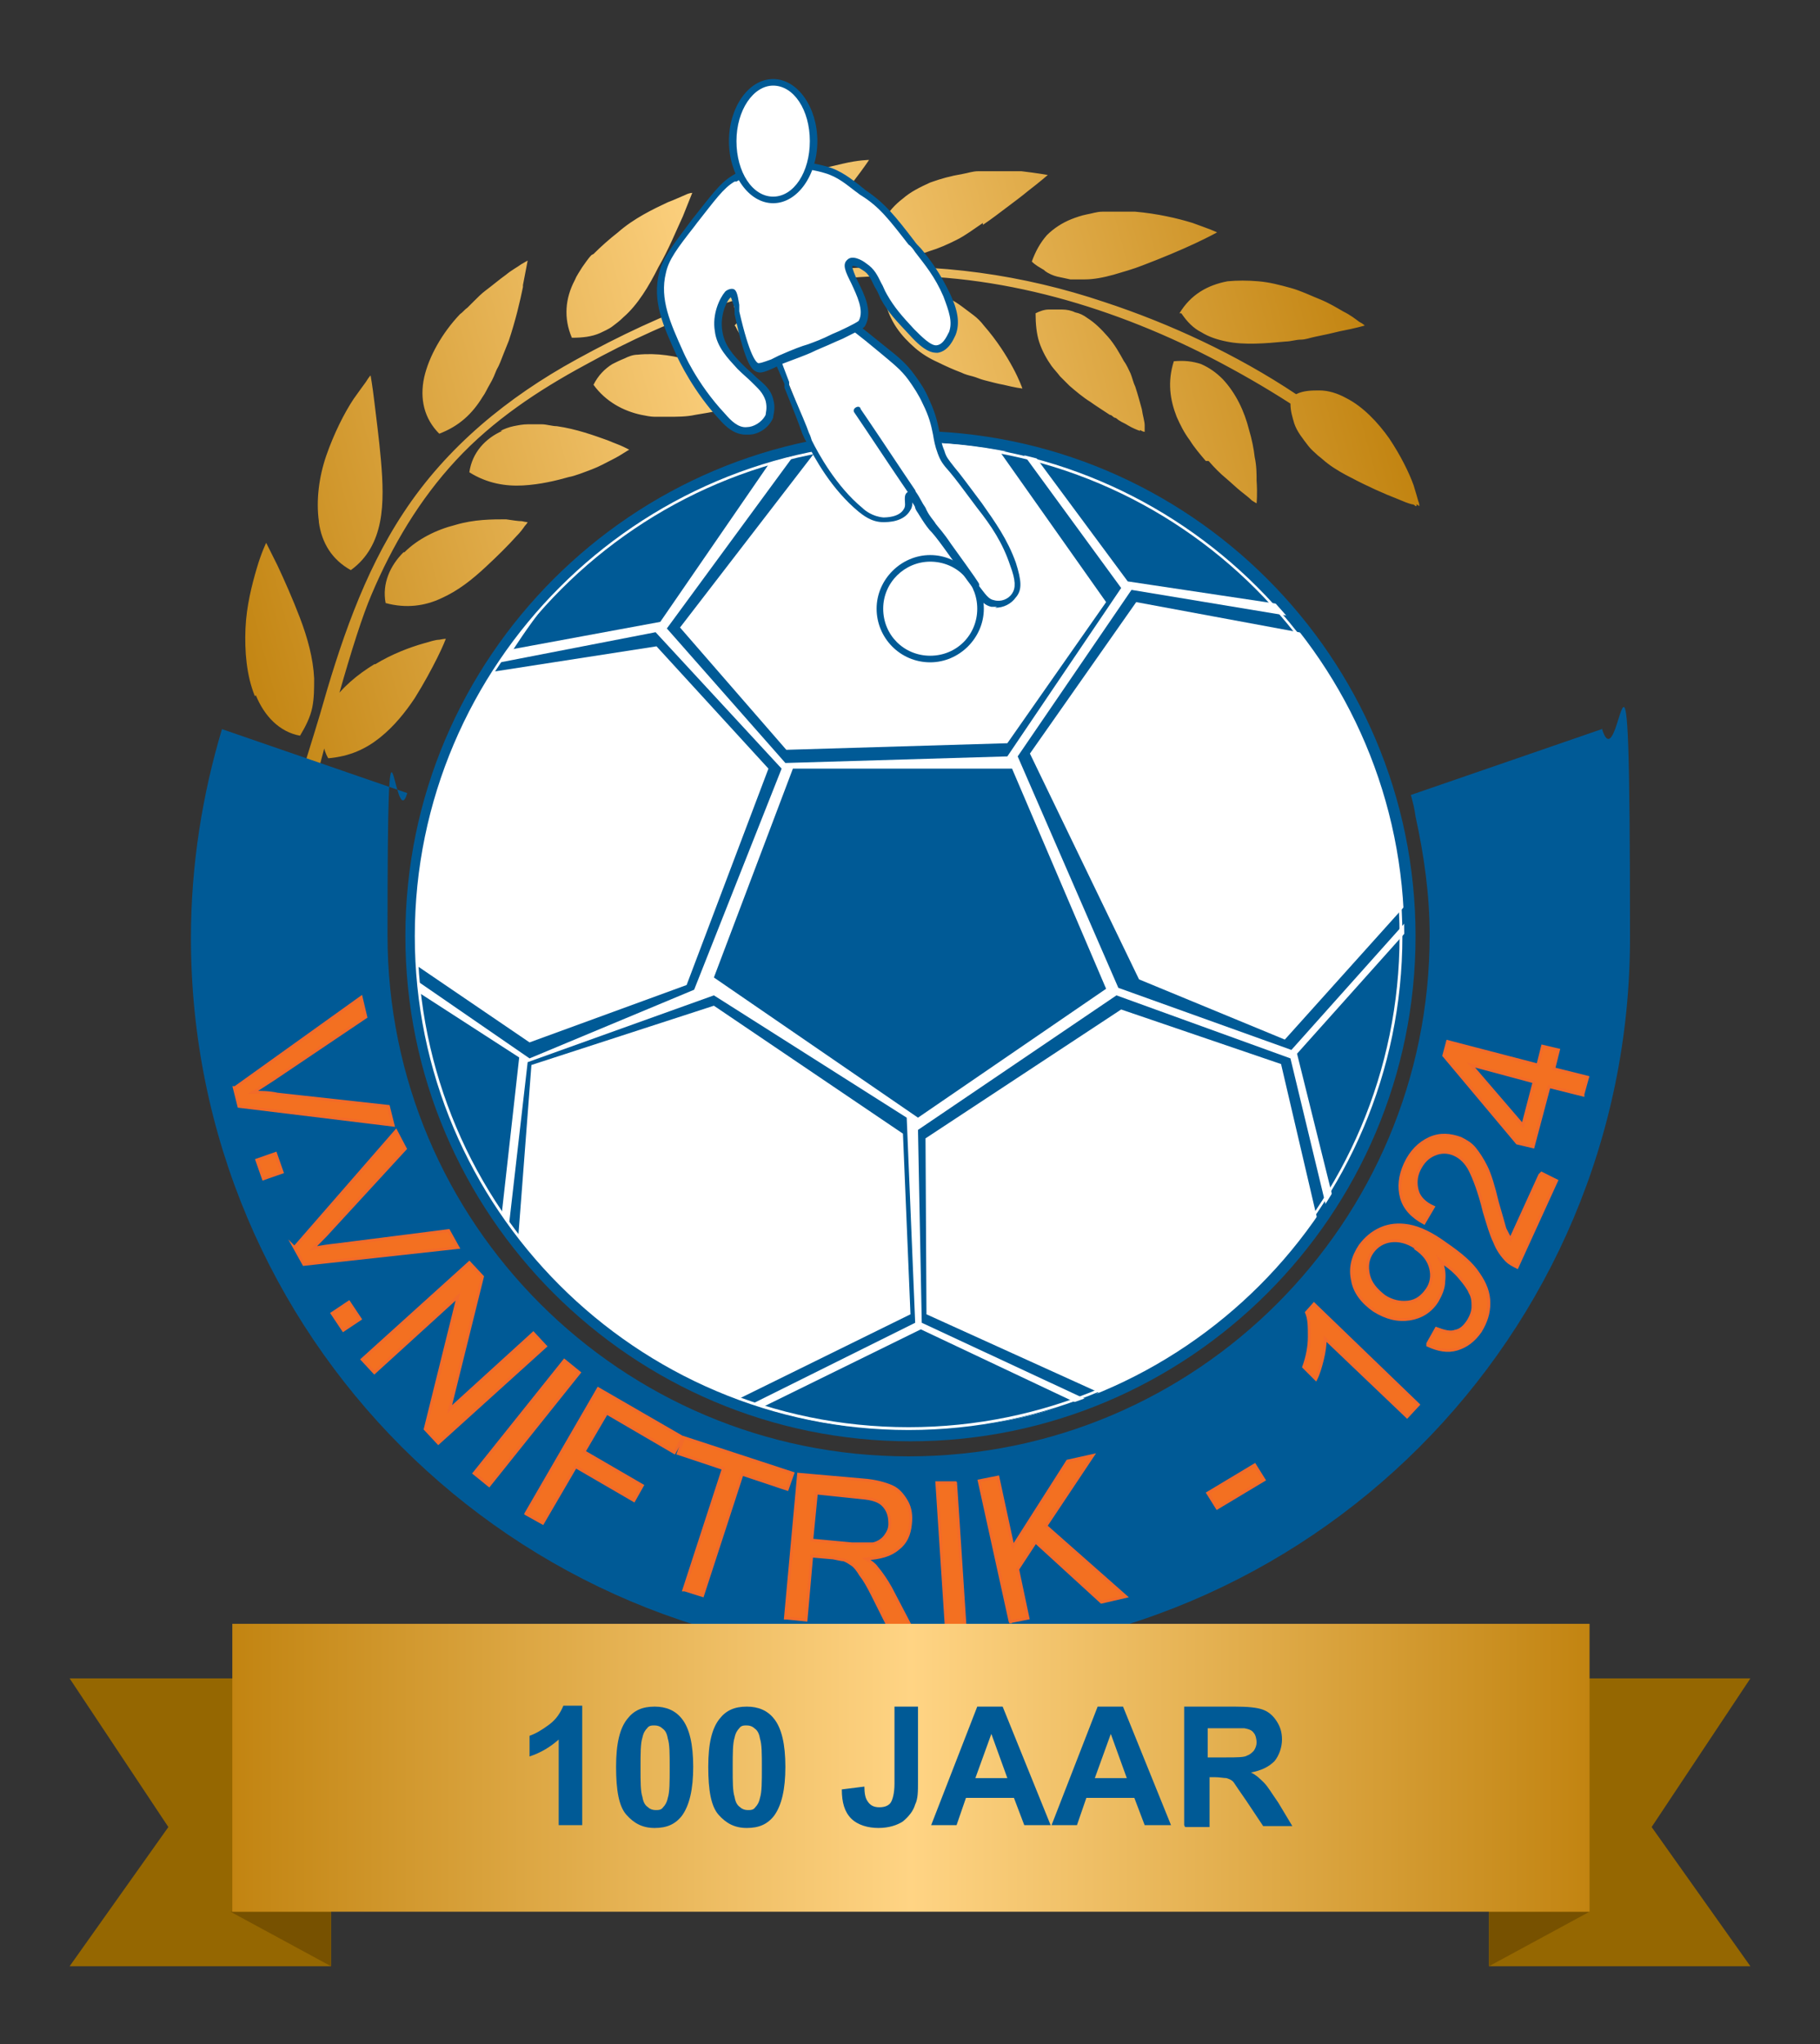 <?xml version="1.0" encoding="UTF-8"?>
<svg id="Laag_1" xmlns="http://www.w3.org/2000/svg" xmlns:xlink="http://www.w3.org/1999/xlink" version="1.1" viewBox="0 0 193.5 217.3">
  <rect x="0" y="0" width="193.5" height="217.3" fill="#333333" stroke="none"/>
  <!-- Generator: Adobe Illustrator 29.2.0, SVG Export Plug-In . SVG Version: 2.1.0 Build 108)  -->
  <defs>
    <style>
      .st0 {
        fill: #775100;
      }

      .st1 {
        fill: #005a96;
      }

      .st2 {
        fill: url(#Naamloos_verloop_34);
      }

      .st3 {
        fill: url(#Naamloos_verloop_21);
      }

      .st4 {
        fill: #f37021;
        stroke: #f26a29;
        stroke-miterlimit: 10;
        stroke-width: .3px;
      }

      .st5 {
        fill: #fff;
      }

      .st6 {
        fill: #956701;
      }
    </style>
    <linearGradient id="Naamloos_verloop_34" data-name="Naamloos verloop 34" x1="22.7" y1="63.1" x2="144.6" y2="30.5" gradientUnits="userSpaceOnUse">
      <stop offset="0" stop-color="#c28411"/>
      <stop offset=".5" stop-color="#ffd484"/>
      <stop offset="1" stop-color="#c28411"/>
    </linearGradient>
    <linearGradient id="Naamloos_verloop_21" data-name="Naamloos verloop 21" x1="24.7" y1="187.9" x2="169" y2="187.9" gradientUnits="userSpaceOnUse">
      <stop offset="0" stop-color="#c28411"/>
      <stop offset=".5" stop-color="#ffd484"/>
      <stop offset="1" stop-color="#c28411"/>
    </linearGradient>
  </defs>
  <path class="st2" d="M27.1,74c-.9-2.2-1.1-4.8-1-7.2.1-2.4.7-4.7,1.2-6.4.5-1.7,1-2.7,1-2.7,0,0,.5,1,1.2,2.4.7,1.5,1.6,3.5,2.4,5.6.8,2.1,1.4,4.3,1.5,6.4,0,1.1,0,2.1-.2,3.1-.2,1-.7,2-1.3,3-2.2-.4-3.8-2.1-4.7-4.3ZM39.8,70.6c-1.8,1.1-3.5,2.5-4.6,4.2-.5.9-.9,1.8-.9,2.8,0,1,0,2,.6,3,2.3-.2,4-1,5.5-2.2,1.5-1.2,2.7-2.7,3.7-4.2,1-1.6,1.8-3.1,2.4-4.3.6-1.2.9-2,.9-2,0,0-.2,0-.7.1-.4,0-1,.2-1.7.4-1.4.4-3.3,1.1-5.1,2.2ZM33.9,55.5c.3,2.2,1.4,4,3.4,5.1,1.8-1.3,2.7-3.1,3.1-5.1.4-2,.3-4.3.1-6.6-.2-2.3-.5-4.5-.7-6.2-.2-1.7-.4-2.8-.4-2.8,0,0-.2.2-.5.7-.3.4-.8,1.1-1.3,1.8-1,1.5-2.1,3.7-2.9,6-.8,2.3-1.1,4.8-.8,7ZM42.9,58.7c-1.4,1.4-2.3,3.3-1.9,5.4,2.2.6,4.2.3,5.9-.5,1.8-.8,3.3-2,4.7-3.3,1.3-1.2,2.5-2.4,3.3-3.3.4-.4.7-.8.9-1.1.2-.2.3-.4.3-.4,0,0-.2,0-.6-.1-.4,0-1-.1-1.7-.2-1.5,0-3.4,0-5.4.6-2,.5-4,1.5-5.4,2.9ZM55.6,30.3c.3-1.6.5-2.6.5-2.6,0,0-.2.1-.7.4-.4.3-1,.6-1.6,1.1-.7.5-1.4,1.1-2.2,1.7-.4.3-.8.7-1.2,1.1l-.3.3-.4.4c-.3.2-.5.5-.8.7-1.9,2-3.3,4.5-3.8,6.7-.5,2.3,0,4.4,1.6,6,2.1-.8,3.5-2.1,4.6-3.9.3-.4.5-.9.8-1.4.3-.5.5-1,.7-1.5.3-.5.5-1.1.7-1.6.2-.5.4-1,.6-1.5.7-2.1,1.2-4.2,1.5-5.7ZM53.4,45.8c-1.8.8-3.2,2.3-3.5,4.4,1.9,1.2,3.9,1.5,5.7,1.4,1.8-.1,3.5-.5,4.9-.9.6-.1,1.6-.5,2.4-.8.8-.3,1.5-.7,2.1-1,.6-.3,1.1-.6,1.4-.8.3-.2.5-.3.5-.3,0,0-.2-.1-.6-.3-.4-.2-1-.4-1.7-.7-1.4-.5-3.3-1.2-5.4-1.5-.5,0-1.1-.2-1.6-.2-.5,0-1,0-1.5,0-.5,0-1,.1-1.5.2-.5.1-1,.3-1.4.5ZM62.9,27.1c-.4.4-.7.9-1,1.3-.3.5-.6.9-.8,1.4-1,1.9-1.2,4-.3,6.1,1.1,0,2.1-.1,3-.5.4-.2.9-.4,1.3-.7.4-.3.8-.6,1.2-1,1.5-1.3,2.7-3.3,3.7-5.3,1.1-1.9,1.9-3.9,2.6-5.4.6-1.5,1-2.5,1-2.5,0,0-.3,0-.7.2-.5.2-1.1.5-1.9.8-1.5.7-3.6,1.7-5.3,3.2-.9.7-1.8,1.5-2.6,2.3ZM65.1,38.7c-.8.5-1.5,1.2-2,2.2,1.3,1.8,3.2,2.8,5.1,3.2.5.1,1,.2,1.4.2.2,0,.5,0,.7,0,.2,0,.5,0,.7,0,1,0,2,0,2.9-.2,1.8-.3,3.6-.6,4.8-1,.6-.2,1.1-.4,1.5-.5.4-.1.6-.2.6-.2,0,0-.2-.2-.5-.4-.3-.3-.8-.6-1.4-1-1.2-.8-3-1.8-5-2.5-2-.7-4.1-1-6.1-.8-.5,0-1,.2-1.4.4-.5.2-.9.4-1.3.6ZM80.4,21.3c-.5.3-.9.7-1.3,1.1-.4.4-.8.8-1.1,1.2-1.3,1.7-2,3.7-1.5,5.9,1.1.3,2.1.3,3,0,.5-.1.9-.3,1.4-.5.4-.2.9-.4,1.3-.7.9-.5,1.7-1.2,2.5-2,.4-.4.8-.8,1.2-1.2.4-.4.8-.8,1.1-1.2,1.5-1.7,2.8-3.4,3.8-4.7,1-1.3,1.6-2.2,1.6-2.2,0,0-1.1,0-2.8.4-.8.2-1.8.4-2.8.7-.5.2-1,.3-1.6.5-.5.2-1.1.4-1.6.7-1.1.5-2.1,1.1-3,1.8ZM78.2,34.7c1,2.1,2.6,3.3,4.3,4.1.4.2.9.3,1.3.5.5.2.9.3,1.4.4.9.2,1.9.3,2.8.4.9,0,1.8.2,2.6.2.4,0,.8,0,1.2,0,.4,0,.7,0,1,0,1.2,0,2.1-.1,2.1-.1,0,0-.6-.8-1.5-1.9-.2-.3-.5-.6-.8-.9-.3-.3-.6-.6-1-.9-.7-.6-1.5-1.2-2.4-1.8-.4-.3-.9-.5-1.4-.8-.2-.1-.5-.2-.7-.4-.2,0-.5-.2-.7-.3-1-.3-2-.6-3-.7-.5,0-1,0-1.5,0-.5,0-.9.2-1.4.4-.9.4-1.7.9-2.4,1.7ZM104.5,23.9c.9-.6,1.8-1.3,2.6-1.9.8-.6,1.6-1.2,2.2-1.7,1.3-1,2.1-1.7,2.1-1.7,0,0-1.1-.2-2.8-.4-.9,0-1.9,0-2.9,0-.5,0-1.1,0-1.7,0-.6,0-1.1.2-1.7.3-1.2.2-2.3.5-3.4.9-1.1.5-2.1,1-2.9,1.7-1.7,1.3-2.8,3.1-2.9,5.4.5.2,1,.4,1.4.5.5.1,1,.2,1.4.2,1,0,1.9-.1,2.9-.5,1-.3,1.9-.7,2.9-1.2,1-.5,1.9-1.2,2.8-1.8ZM97.3,37c.7.6,1.5,1.1,2.4,1.5.8.4,1.7.8,2.5,1.1.4.2.8.3,1.2.4.4.1.8.3,1.2.4.8.2,1.5.4,2.1.5,1.2.3,2,.4,2,.4,0,0-.3-.9-1-2.2-.7-1.3-1.7-2.9-3.1-4.5-.3-.4-.7-.8-1.1-1.1-.4-.3-.8-.6-1.2-.9-.8-.6-1.7-1.1-2.7-1.4-.9-.3-1.9-.4-2.8-.3-.5,0-.9.1-1.4.3-.4.2-.9.5-1.3.8.5,2.2,1.7,3.7,3.2,5ZM111.1,28.8c.4.3.9.5,1.3.6.5.1.9.2,1.4.3.5,0,1,0,1.5,0,1,0,2-.2,3.1-.5,1-.3,2.1-.6,3.1-1,2.1-.8,4-1.6,5.5-2.3,1.5-.7,2.4-1.2,2.4-1.2,0,0-.2-.1-.7-.3-.5-.2-1.1-.4-1.9-.7-1.6-.5-3.8-1-6.1-1.2-1.2,0-2.4,0-3.5,0-.6,0-1.1.2-1.7.3-.5.1-1.1.3-1.6.5-1,.4-1.9,1-2.6,1.7-.7.8-1.2,1.7-1.6,2.8.4.4.8.6,1.3.9ZM121.2,45.7c.3.2.5.2.5.2,0,0,0-.2,0-.7,0-.4-.2-1-.3-1.7-.2-.7-.4-1.5-.7-2.4-.2-.4-.3-.9-.5-1.4-.2-.4-.4-.9-.7-1.3-.5-.9-1-1.8-1.7-2.6-.7-.8-1.4-1.5-2.2-2-.4-.3-.8-.5-1.3-.6-.4-.2-.9-.3-1.4-.3-.5,0-.9,0-1.4,0-.5,0-1,.2-1.4.4,0,1.1.1,2.2.4,3.1.3.9.8,1.8,1.3,2.5.3.4.6.7.9,1.1.2.2.3.3.5.5.2.2.3.3.5.5.7.6,1.4,1.2,2.2,1.7.7.5,1.5,1,2.1,1.4.2,0,.3.2.5.3.2,0,.3.2.5.3.3.2.6.3.9.5.5.3,1,.5,1.3.6ZM125.6,33.3c.6.9,1.3,1.6,2.1,2,.8.5,1.7.8,2.7,1,1.9.4,4.2.2,6.3,0,.5,0,1.1-.2,1.6-.2.5,0,1-.2,1.5-.3,1-.2,1.9-.4,2.7-.6,1.6-.3,2.6-.6,2.6-.6,0,0-.2-.2-.6-.4-.4-.3-.9-.7-1.7-1.1-.7-.4-1.5-.9-2.5-1.3-1-.4-2-.9-3.1-1.2-1.1-.3-2.2-.6-3.4-.7-1.1-.1-2.3-.1-3.3,0-2.1.4-3.9,1.4-5.1,3.4ZM128.5,49c.6.7,1.2,1.3,1.8,1.8.6.5,1.1,1,1.6,1.4.5.4.9.7,1.2,1,.3.2.5.3.5.3,0,0,.1-1,0-2.4,0-.7,0-1.6-.2-2.5-.1-.9-.3-1.9-.6-2.9-.5-2-1.4-3.9-2.8-5.4-.7-.7-1.4-1.2-2.3-1.6-.9-.3-1.8-.4-2.9-.3-.7,2.2-.4,4.1.3,5.9.4.9.8,1.7,1.4,2.5.5.8,1.1,1.5,1.7,2.2ZM150.9,53.8c0-.1,0-.3-.1-.5-.1-.4-.3-1-.5-1.7-.5-1.4-1.4-3.2-2.6-5-1.2-1.7-2.8-3.4-4.6-4.3-.9-.5-1.9-.8-2.8-.8-.8,0-1.7,0-2.5.4-6.3-4.2-13.4-7.5-20.4-9.8-8.6-2.9-17.8-4.2-26.9-3.6-10.5.8-20.1,4.7-29.2,9.7-7.3,4-13.8,9.3-18.4,16.3-4.3,6.5-6.8,14.1-8.9,21.5-.6,2-2.2,7.2-4.2,13.4.7,0,1.5,0,2.1.2,2.8-11.3,5.7-22,7.6-26.4,2.2-5.2,5.1-10.1,9-14.3,3.9-4.2,8.7-7.4,13.7-10.1,9.4-5.2,19.4-8.9,30.2-9.4,12.6-.7,25.2,2.9,36.3,8.6,2.9,1.5,5.7,3.1,8.5,4.9,0,.8.2,1.4.4,2.1.3.9.9,1.6,1.5,2.4.3.4.7.7,1,1,.4.3.7.6,1.1.9.8.6,1.7,1.1,2.5,1.5,1.7.9,3.5,1.7,4.8,2.2.7.3,1.2.5,1.6.6.2,0,.3.1.4.2,0,0,.1,0,.1,0,0,0,0,0,0-.2Z"/>
  <path class="st1" d="M170.3,77.5l-20.3,7c.2.7.4,1.5.5,2.3.9,4.1,1.5,8.3,1.5,12.6,0,30.6-24.8,55.4-55.4,55.4s-55.4-24.8-55.4-55.4.7-10.3,2.1-15.1l-19.7-6.8c-2.1,7-3.3,14.5-3.3,22.2,0,42.2,34.2,76.5,76.5,76.5s76.5-34.2,76.5-76.5-1-15.6-3-22.3Z"/>
  <g>
    <path class="st4" d="M25,115.6l13.4-9.6.5,2.1-9.8,6.6c-.8.5-1.5,1-2.2,1.4.9,0,1.7,0,2.6.2l11.8,1.3.5,2-16.4-2-.5-2Z"/>
    <path class="st4" d="M27.3,123.3l2-.7.7,2-2,.7-.7-2Z"/>
    <path class="st4" d="M31.3,132.6l10.8-12.4,1,1.9-8,8.7c-.6.7-1.3,1.3-1.8,1.9.9-.2,1.7-.3,2.6-.4l11.8-1.5,1,1.8-16.4,1.8-1-1.8Z"/>
    <path class="st4" d="M35.3,139.6l1.8-1.2,1.2,1.8-1.8,1.2-1.2-1.8Z"/>
    <path class="st4" d="M38.5,144.5l11.4-10.3,1.4,1.5-3.5,14.1,8.9-8.1,1.3,1.4-11.4,10.3-1.4-1.5,3.5-14.1-8.9,8.1-1.3-1.4Z"/>
    <path class="st4" d="M50.4,156.6l9.6-12,1.6,1.3-9.6,12-1.6-1.3Z"/>
    <path class="st4" d="M55.9,160.9l7.7-13.3,9,5.2-.9,1.6-7.2-4.2-2.4,4.1,6.2,3.6-.9,1.6-6.2-3.6-3.5,6-1.8-1Z"/>
    <path class="st4" d="M72.7,169l4.2-12.9-4.8-1.6.6-1.7,11.6,3.8-.6,1.7-4.8-1.6-4.2,12.9-1.9-.6Z"/>
    <path class="st4" d="M83.5,172l1.4-15.3,6.8.6c1.4.1,2.4.4,3.1.7.7.3,1.2.9,1.6,1.6.4.7.5,1.5.4,2.4-.1,1.1-.5,2-1.3,2.6-.8.7-1.9,1-3.4,1.1.5.3.9.6,1.1.9.5.6,1,1.3,1.5,2.2l2.3,4.4-2.5-.2-1.7-3.4c-.5-1-.9-1.7-1.3-2.2-.3-.5-.6-.9-.9-1.1s-.6-.4-.9-.5c-.2,0-.6-.1-1.1-.2l-2.3-.2-.6,6.8-2-.2ZM86.3,163.7l4.3.4c.9,0,1.7,0,2.2,0,.5-.1,1-.4,1.3-.8.3-.4.5-.8.5-1.3,0-.7-.1-1.3-.6-1.9s-1.3-.8-2.4-.9l-4.8-.5-.5,5.1Z"/>
    <path class="st4" d="M100.6,172.9l-1-15.3h2c0-.1,1,15.2,1,15.2h-2Z"/>
    <path class="st4" d="M107.4,172.4l-3.3-15,2-.4,1.6,7.4,5.8-9.1,2.7-.6-5,7.5,8.5,7.5-2.6.6-7-6.4-1.9,2.9,1.1,5.2-2,.4Z"/>
    <path class="st4" d="M129.4,160.3l-1-1.6,5-3,1,1.6-5,3Z"/>
    <path class="st4" d="M150.9,149.2l-1.3,1.4-8.7-8.3c0,.6-.1,1.4-.3,2.2s-.4,1.5-.7,2.1l-1.3-1.3c.4-1.1.6-2.2.6-3.2,0-1.1,0-1.9-.3-2.6l.8-.9,11.1,10.7Z"/>
    <path class="st4" d="M151.8,142.8l.9-1.6c.8.3,1.5.5,2,.3.6-.1,1-.5,1.4-1.1.3-.5.5-1,.5-1.5,0-.5,0-1-.3-1.5-.2-.5-.6-1-1.1-1.6-.5-.6-1.1-1.1-1.7-1.5,0,0-.2-.1-.3-.2.3.6.4,1.3.3,2.1,0,.7-.3,1.4-.7,2.1-.7,1.1-1.7,1.7-2.9,1.9-1.3.2-2.5-.1-3.8-.9-1.3-.9-2.1-2-2.3-3.2-.3-1.3,0-2.5.8-3.7.6-.8,1.3-1.4,2.2-1.8.9-.4,1.9-.5,3-.3,1.1.2,2.4.8,3.9,1.9,1.6,1.1,2.8,2.1,3.5,3.2.7,1,1.1,2,1.1,3.1s-.3,2-.9,3c-.7,1-1.5,1.6-2.5,1.9s-2,.1-3.1-.4ZM150.5,132.6c-.9-.6-1.8-.8-2.6-.7-.8.1-1.5.5-2,1.2-.5.7-.6,1.5-.4,2.4.2.9.8,1.6,1.7,2.3.8.5,1.6.7,2.5.6s1.5-.6,2-1.3c.5-.7.6-1.5.4-2.3-.2-.8-.7-1.5-1.6-2.1Z"/>
    <path class="st4" d="M163.9,124.7l1.6.8-4.2,9.2c-.4-.2-.8-.4-1.1-.7-.5-.5-1-1.2-1.3-2-.4-.8-.7-1.9-1.1-3.2-.5-2.1-1.1-3.6-1.5-4.4s-1-1.4-1.7-1.7c-.7-.3-1.4-.3-2.1,0s-1.2.8-1.6,1.6c-.4.8-.4,1.6-.2,2.3s.8,1.3,1.7,1.7l-1,1.7c-1.3-.7-2.1-1.6-2.4-2.7-.3-1.1-.2-2.3.4-3.6.6-1.3,1.5-2.2,2.6-2.7s2.2-.4,3.3,0c.6.3,1.1.6,1.5,1.1s.8,1.1,1.2,1.9c.4.8.8,2.1,1.2,3.8.4,1.4.7,2.4.8,2.8.2.4.4.8.6,1.1l3.1-6.8Z"/>
    <path class="st4" d="M168.3,116.4l-3.6-.9-1.7,6.4-1.7-.4-7.8-9.3.4-1.5,9.6,2.5.5-2,1.7.4-.5,2,3.6.9-.5,1.8ZM163.1,115l-6.7-1.8,5.5,6.4,1.2-4.6Z"/>
  </g>
  <g>
    <g>
      <circle class="st5" cx="96.8" cy="99.5" r="53.1"/>
      <path class="st1" d="M96.8,153.2c-29.6,0-53.7-24.1-53.7-53.7s24.1-53.7,53.7-53.7,53.7,24.1,53.7,53.7-24.1,53.7-53.7,53.7ZM96.8,47c-28.9,0-52.5,23.5-52.5,52.5s23.5,52.5,52.5,52.5,52.5-23.5,52.5-52.5-23.5-52.5-52.5-52.5Z"/>
    </g>
    <polygon class="st1" points="84.3 81.7 75.9 103.9 97.6 118.8 117.6 105.1 107.6 81.7 84.3 81.7"/>
    <path class="st1" d="M54.6,69s5.4-8.6,11.2-12.8c6.3-4.5,16.1-7.1,16.1-7.1l-11.7,17-15.7,2.9Z"/>
    <path class="st1" d="M110.3,48.6s8.5,2.1,14.4,5.8c6.6,4.1,11.2,9.8,11.2,9.8l-16-2.4-9.7-13.1Z"/>
    <path class="st1" d="M114.4,149.1s-10.1,3.2-17.1,3.1c-7.8,0-16.3-2.6-16.3-2.6l16.9-8.3,16.5,7.8Z"/>
    <path class="st1" d="M149.9,98.7s0,8-1.9,14.7c-1.9,6.9-6.3,13.9-6.3,13.9l-3.8-15.3,11.9-13.3Z"/>
    <path class="st1" d="M53.3,129.3s-4.4-6.7-6.4-12.1-3-12.1-3-12.1l11.3,7.3-1.9,17Z"/>
    <polygon class="st1" points="52.4 71.4 69.8 68.7 81.7 81.7 73 104.7 56.3 110.8 44.4 102.7 44.4 104.3 56.3 112.5 73.8 105.2 83.1 81.7 69.7 67.2 53.2 70.4 52.4 71.4"/>
    <polygon class="st1" points="54 131.2 56.1 112.9 75.9 105.8 96.4 118.8 97.3 140.6 79.2 149.6 77.9 149 96.8 139.7 96 120.5 75.9 106.9 56.5 113.2 55.1 131.5 54 131.2"/>
    <polygon class="st1" points="141.1 128.7 137.2 112.5 118.7 105.8 97.6 120.1 98 140.6 115.6 148.8 116.8 148 98.5 139.7 98.4 121 119.2 107.3 136.2 113.1 140.1 129.8 141.1 128.7"/>
    <polygon class="st1" points="149.9 97.5 137.3 111.6 118.9 105 108.2 80.4 120.3 62.7 137.2 65.5 138.6 67.3 120.8 64 109.5 80.1 121.1 104.1 136.6 110.5 149.9 95.7 149.9 97.5"/>
    <polygon class="st1" points="84.7 48 70.9 66.8 83.5 81.1 107.1 80.4 119.2 62.5 108.6 48 106.3 48 117.6 64 107.1 79 83.6 79.7 72.3 66.7 86.7 48 84.7 48"/>
    <path class="st5" d="M96.6,152c-29,0-52.5-23.6-52.5-52.5s23.6-52.5,52.5-52.5,52.5,23.6,52.5,52.5-23.6,52.5-52.5,52.5ZM96.6,47.3c-28.8,0-52.2,23.4-52.2,52.2s23.4,52.2,52.2,52.2,52.2-23.4,52.2-52.2-23.4-52.2-52.2-52.2Z"/>
  </g>
  <g>
    <g>
      <circle class="st5" cx="98.9" cy="64.7" r="5.4"/>
      <path class="st1" d="M98.9,70.4c-3.2,0-5.7-2.6-5.7-5.7s2.6-5.7,5.7-5.7,5.7,2.6,5.7,5.7-2.6,5.7-5.7,5.7ZM98.9,59.7c-2.7,0-5,2.2-5,5s2.2,5,5,5,5-2.2,5-5-2.2-5-5-5Z"/>
    </g>
    <g>
      <path class="st5" d="M82.7,36.5c-.2.8,0,1.4,1.2,4.4,2.3,5.7,1.9,5,2.3,5.8.4.9,2.4,4.7,5.5,7.4.5.4,1.3,1,2.4,1.1.3,0,1.9,0,2.6-1.1.4-.7,0-1.5.2-1.6.2,0,.8,1.1,1.4,2.1.9,1.5,1,1.2,2.6,3.6,2.6,3.7,3,4.2,3,4.2.7,1,1,1.7,1.8,1.9.8.2,1.8-.2,2.3-.9.5-.7.5-1.6-.1-3.4-.9-2.5-2.1-4.3-3.5-6.2-3.4-4.7-3.6-4.3-4.1-5.7-.7-1.9-.4-3-1.6-5.4-.7-1.3-1.3-2.2-1.6-2.6-.8-1.1-1.6-1.7-3-2.8-2.8-2.3-4.2-3.5-4.7-3.6-2.6-.6-6,.9-6.6,3Z"/>
      <path class="st1" d="M106,64.5c-.2,0-.4,0-.6,0-.9-.2-1.3-.9-1.9-1.8v-.2c-.1,0-.5-.6-3.1-4.2-.8-1.1-1.2-1.6-1.6-2-.4-.5-.6-.8-1.1-1.6-.1-.2-.3-.4-.4-.7,0-.2-.2-.4-.3-.6,0,.2,0,.5-.2.8-.7,1.3-2.4,1.3-2.9,1.3-1.3,0-2.2-.8-2.6-1.1-2.9-2.4-4.7-5.7-5.6-7.5-.2-.3-.2-.4-.4-.8-.2-.6-.6-1.7-1.9-4.9v-.4c-1.2-2.7-1.5-3.3-1.2-4.2h0c.7-2.3,4.3-4,7.1-3.3.5.1,1.7,1,4.9,3.6,1.4,1.1,2.2,1.8,3,2.9.6.8,1.2,1.7,1.6,2.7.7,1.5.9,2.5,1.1,3.5.1.6.2,1.2.5,1.9.2.7.4.9,1.1,1.8.6.7,1.4,1.8,2.9,3.8,1.4,2,2.7,3.8,3.6,6.3.6,1.9.7,2.9,0,3.7-.5.7-1.3,1.1-2.2,1.1ZM96.8,51.9c.4,0,.7.5,1.3,1.6.1.2.3.4.4.7.4.8.7,1,1,1.5.3.4.8.9,1.6,2.1,2.6,3.6,3,4.2,3,4.3v.2c.7.9,1,1.4,1.6,1.5.7.2,1.5-.1,1.9-.7.4-.6.4-1.4-.2-3-.8-2.4-2-4.2-3.5-6.1-1.5-2-2.3-3.1-2.9-3.8-.8-.9-1-1.2-1.3-2-.3-.8-.4-1.4-.5-2-.2-1-.4-1.9-1.1-3.3-.4-.9-1-1.8-1.5-2.5-.8-1.1-1.6-1.7-2.9-2.8-2.4-2-4.2-3.4-4.6-3.5-2.4-.6-5.6.8-6.2,2.8-.2.6,0,1.1,1,3.7v.4c1.4,3.2,1.9,4.4,2.1,5,.2.4.2.5.3.8.7,1.4,2.6,4.9,5.4,7.2.3.3,1.1.9,2.2,1,.3,0,1.7,0,2.2-.9.2-.3.1-.7.1-1,0-.3,0-.6.3-.8,0,0,.1,0,.2,0Z"/>
    </g>
    <g>
      <path class="st5" d="M77.9,19c-1.2.8-2.2,2-4.1,4.5-2,2.6-3,3.8-3.4,5.4-.7,2.9.4,5.5,1.8,8.6,0,0,1.4,3.5,4.5,6.8.7.7,1.5,1.5,2.6,1.5.9,0,1.9-.6,2.3-1.6,0-.1.3-.8,0-1.7-.4-1.5-1.6-1.9-3.1-3.5-1-1-2.1-2.2-2.3-3.8-.3-2,.9-4.1,1.4-4,.3,0,.3.6.6,2.1,1.1,5.3,1.8,5.7,2.1,5.8.4.2.6,0,2.5-.8,3.4-1.5,3.5-1.2,5.8-2.4,2.6-1.3,2.8-1.4,2.9-1.6,1.2-2.1-2.1-5.7-1.3-6.3.4-.3,1.5.3,1.6.4,1.1.7,1.2,1.6,2,3.2.8,1.5,1.6,2.4,3,3.8,1.8,1.9,2.4,1.9,2.7,1.8,1-.2,1.5-1.5,1.6-1.7.5-1.2,0-2.5-.6-4.1-1.2-2.6-2.5-4.1-3.7-5.6-2-2.7-3.1-4-5.1-5.3-.7-.5-2.1-1.9-4-2.4-.8-.2-5.6-1.6-9.8,1Z"/>
      <path class="st1" d="M79.3,46.2c-1.2,0-2.1-.8-2.8-1.6-2.7-2.9-4.3-6.2-4.6-6.9h0c-1.4-3.1-2.6-5.7-1.8-8.8.4-1.5,1.4-2.8,3.2-5.2l.3-.4c2-2.5,2.9-3.8,4.2-4.6h0c3.8-2.4,8.3-1.5,10.1-1,1.5.4,2.7,1.4,3.5,2,.2.2.4.3.6.5,2.1,1.4,3.2,2.8,5.2,5.4.2.3.4.5.7.8,1,1.2,2.1,2.7,3.1,4.8.8,1.7,1.1,3.1.6,4.4-.2.4-.7,1.7-1.9,1.9-.5,0-1.3,0-3-1.9-1.4-1.5-2.3-2.4-3.1-3.9-.2-.5-.4-.9-.6-1.2-.4-.8-.6-1.4-1.3-1.8-.6-.4-1-.5-1.1-.4,0,.2.3,1,.6,1.6.7,1.4,1.6,3.2.8,4.7-.2.3-.2.3-2.4,1.4l-.7.3c-1.3.6-1.9.8-2.7,1.2-.7.3-1.5.6-3.1,1.2l-.8.4c-1.1.5-1.5.6-1.9.4-.4-.2-1.1-.5-2.3-6.1v-.7c-.2-.5-.3-.9-.4-1.1-.4.3-1.2,1.9-.9,3.6.2,1.5,1.2,2.6,2.2,3.6.5.5,1,.9,1.4,1.3.8.7,1.5,1.2,1.8,2.3.3,1,0,1.7,0,2-.4,1-1.5,1.8-2.6,1.8,0,0,0,0,0,0ZM78.1,19.3h0c-1.2.7-2.1,2-4,4.4l-.3.4c-1.8,2.3-2.7,3.5-3,4.9-.7,2.8.5,5.4,1.8,8.3,0,0,1.4,3.4,4.5,6.7.6.7,1.4,1.5,2.3,1.4.7,0,1.6-.5,2-1.3,0-.2.2-.7,0-1.5-.3-.9-.8-1.3-1.5-2-.4-.4-.9-.8-1.5-1.4-1-1.1-2.2-2.3-2.4-4-.3-1.8.5-3.5,1.1-4.2.2-.2.5-.3.7-.3.5,0,.6.5.8,1.7v.7c1.1,4.8,1.8,5.4,2,5.5.2,0,.3,0,1.4-.4l.8-.4c1.6-.7,2.4-1,3.1-1.2.8-.3,1.4-.5,2.6-1.1l.7-.3c1.5-.7,2-1,2.1-1.1.6-1.1-.2-2.7-.8-4-.6-1.2-1-2-.4-2.5.5-.5,1.5,0,2,.4.9.6,1.2,1.3,1.6,2.1.2.3.3.7.6,1.2.8,1.4,1.6,2.3,2.9,3.7.8.8,1.8,1.8,2.4,1.7.8-.1,1.2-1.3,1.3-1.4.4-1.1,0-2.2-.6-3.8-.9-2.1-2-3.4-3-4.7-.2-.3-.4-.6-.7-.8-2.1-2.7-3.1-4-5-5.2-.2-.1-.4-.3-.7-.5-.8-.6-1.8-1.5-3.2-1.9-1.6-.5-5.9-1.3-9.4.9Z"/>
    </g>
    <g>
      <ellipse class="st5" cx="82.2" cy="15" rx="4.3" ry="6.3"/>
      <path class="st1" d="M82.2,21.6c-2.6,0-4.7-3-4.7-6.6s2.1-6.6,4.7-6.6,4.7,3,4.7,6.6-2.1,6.6-4.7,6.6ZM82.2,9.1c-2.1,0-3.9,2.6-3.9,5.9s1.7,5.9,3.9,5.9,3.9-2.6,3.9-5.9-1.7-5.9-3.9-5.9Z"/>
    </g>
    <g>
      <line class="st5" x1="91.1" y1="43.6" x2="96.9" y2="52.3"/>
      <path class="st1" d="M90.8,43.8c1.7,2.5,3.4,5.1,5.1,7.6s.5.7.7,1.1.9,0,.7-.4c-1.7-2.5-3.4-5.1-5.1-7.6s-.5-.7-.7-1.1-.9,0-.7.4h0Z"/>
    </g>
  </g>
  <g>
    <g>
      <polygon class="st6" points="186.1 209 158.3 209 158.3 178.4 186.1 178.4 175.6 194.2 186.1 209"/>
      <polygon class="st0" points="158.3 203.2 158.3 209 169 203.2 158.3 203.2"/>
    </g>
    <g>
      <polygon class="st6" points="7.4 209 35.2 209 35.2 178.4 7.4 178.4 17.9 194.2 7.4 209"/>
      <polygon class="st0" points="35.2 203.2 35.2 209 24.5 203.2 35.2 203.2"/>
    </g>
    <rect class="st3" x="24.7" y="172.6" width="144.3" height="30.6"/>
  </g>
  <g>
    <path class="st1" d="M61.8,194h-2.4v-9.1c-.9.8-1.9,1.4-3.1,1.8v-2.2c.6-.2,1.3-.6,2.1-1.2s1.2-1.3,1.5-2h2v12.7Z"/>
    <path class="st1" d="M69.6,181.4c1.2,0,2.2.4,2.9,1.3.8,1,1.2,2.7,1.2,5.1s-.4,4.1-1.2,5.2c-.7.9-1.6,1.3-2.9,1.3s-2.2-.5-3-1.4c-.8-.9-1.1-2.6-1.1-5.1s.4-4.1,1.2-5.1c.7-.9,1.6-1.3,2.9-1.3ZM69.6,183.4c-.3,0-.6,0-.8.3-.2.2-.4.5-.5,1-.2.6-.2,1.7-.2,3.2s0,2.5.2,3.1c.1.6.3.9.6,1.1.2.2.5.3.8.3s.6,0,.8-.3c.2-.2.4-.5.5-1,.2-.6.2-1.7.2-3.2s0-2.5-.2-3.1c-.1-.6-.3-.9-.6-1.1-.2-.2-.5-.3-.8-.3Z"/>
    <path class="st1" d="M79.4,181.4c1.2,0,2.2.4,2.9,1.3.8,1,1.2,2.7,1.2,5.1s-.4,4.1-1.2,5.2c-.7.9-1.6,1.3-2.9,1.3s-2.2-.5-3-1.4c-.8-.9-1.1-2.6-1.1-5.1s.4-4.1,1.2-5.1c.7-.9,1.6-1.3,2.9-1.3ZM79.4,183.4c-.3,0-.6,0-.8.3-.2.2-.4.5-.5,1-.2.6-.2,1.7-.2,3.2s0,2.5.2,3.1c.1.6.3.9.6,1.1.2.2.5.3.8.3s.6,0,.8-.3c.2-.2.4-.5.5-1,.2-.6.2-1.7.2-3.2s0-2.5-.2-3.1c-.1-.6-.3-.9-.6-1.1-.2-.2-.5-.3-.8-.3Z"/>
    <path class="st1" d="M95.1,181.4h2.5v8c0,1,0,1.8-.3,2.4-.2.7-.7,1.3-1.3,1.8-.6.4-1.5.7-2.6.7s-2.2-.3-2.9-1c-.7-.7-1-1.7-1-3.1l2.4-.3c0,.7.1,1.2.3,1.5.3.5.7.7,1.3.7s1-.2,1.2-.5c.2-.3.4-1,.4-2v-8.2Z"/>
    <path class="st1" d="M111.7,194h-2.8l-1.1-2.9h-5.1l-1,2.9h-2.7l4.9-12.6h2.7l5.1,12.6ZM107.1,189l-1.7-4.7-1.7,4.7h3.4Z"/>
    <path class="st1" d="M124.5,194h-2.8l-1.1-2.9h-5.1l-1,2.9h-2.7l4.9-12.6h2.7l5.1,12.6ZM119.8,189l-1.7-4.7-1.7,4.7h3.4Z"/>
    <path class="st1" d="M125.9,194v-12.6h5.4c1.4,0,2.3.1,2.9.3.6.2,1.1.6,1.5,1.2.4.6.6,1.2.6,2s-.3,1.7-.8,2.3c-.6.6-1.4,1-2.5,1.2.6.3,1,.7,1.4,1.1.4.4.8,1.1,1.5,2.1l1.5,2.5h-3.1l-1.8-2.7c-.7-1-1.1-1.6-1.3-1.9-.2-.3-.5-.4-.8-.5-.3,0-.7-.1-1.3-.1h-.5v5.3h-2.6ZM128.4,186.8h1.9c1.2,0,2,0,2.3-.2.3-.1.5-.3.7-.5.2-.3.3-.6.3-.9s-.1-.8-.3-1c-.2-.3-.5-.4-1-.5-.2,0-.8,0-1.9,0h-2v3.2Z"/>
  </g>
</svg>